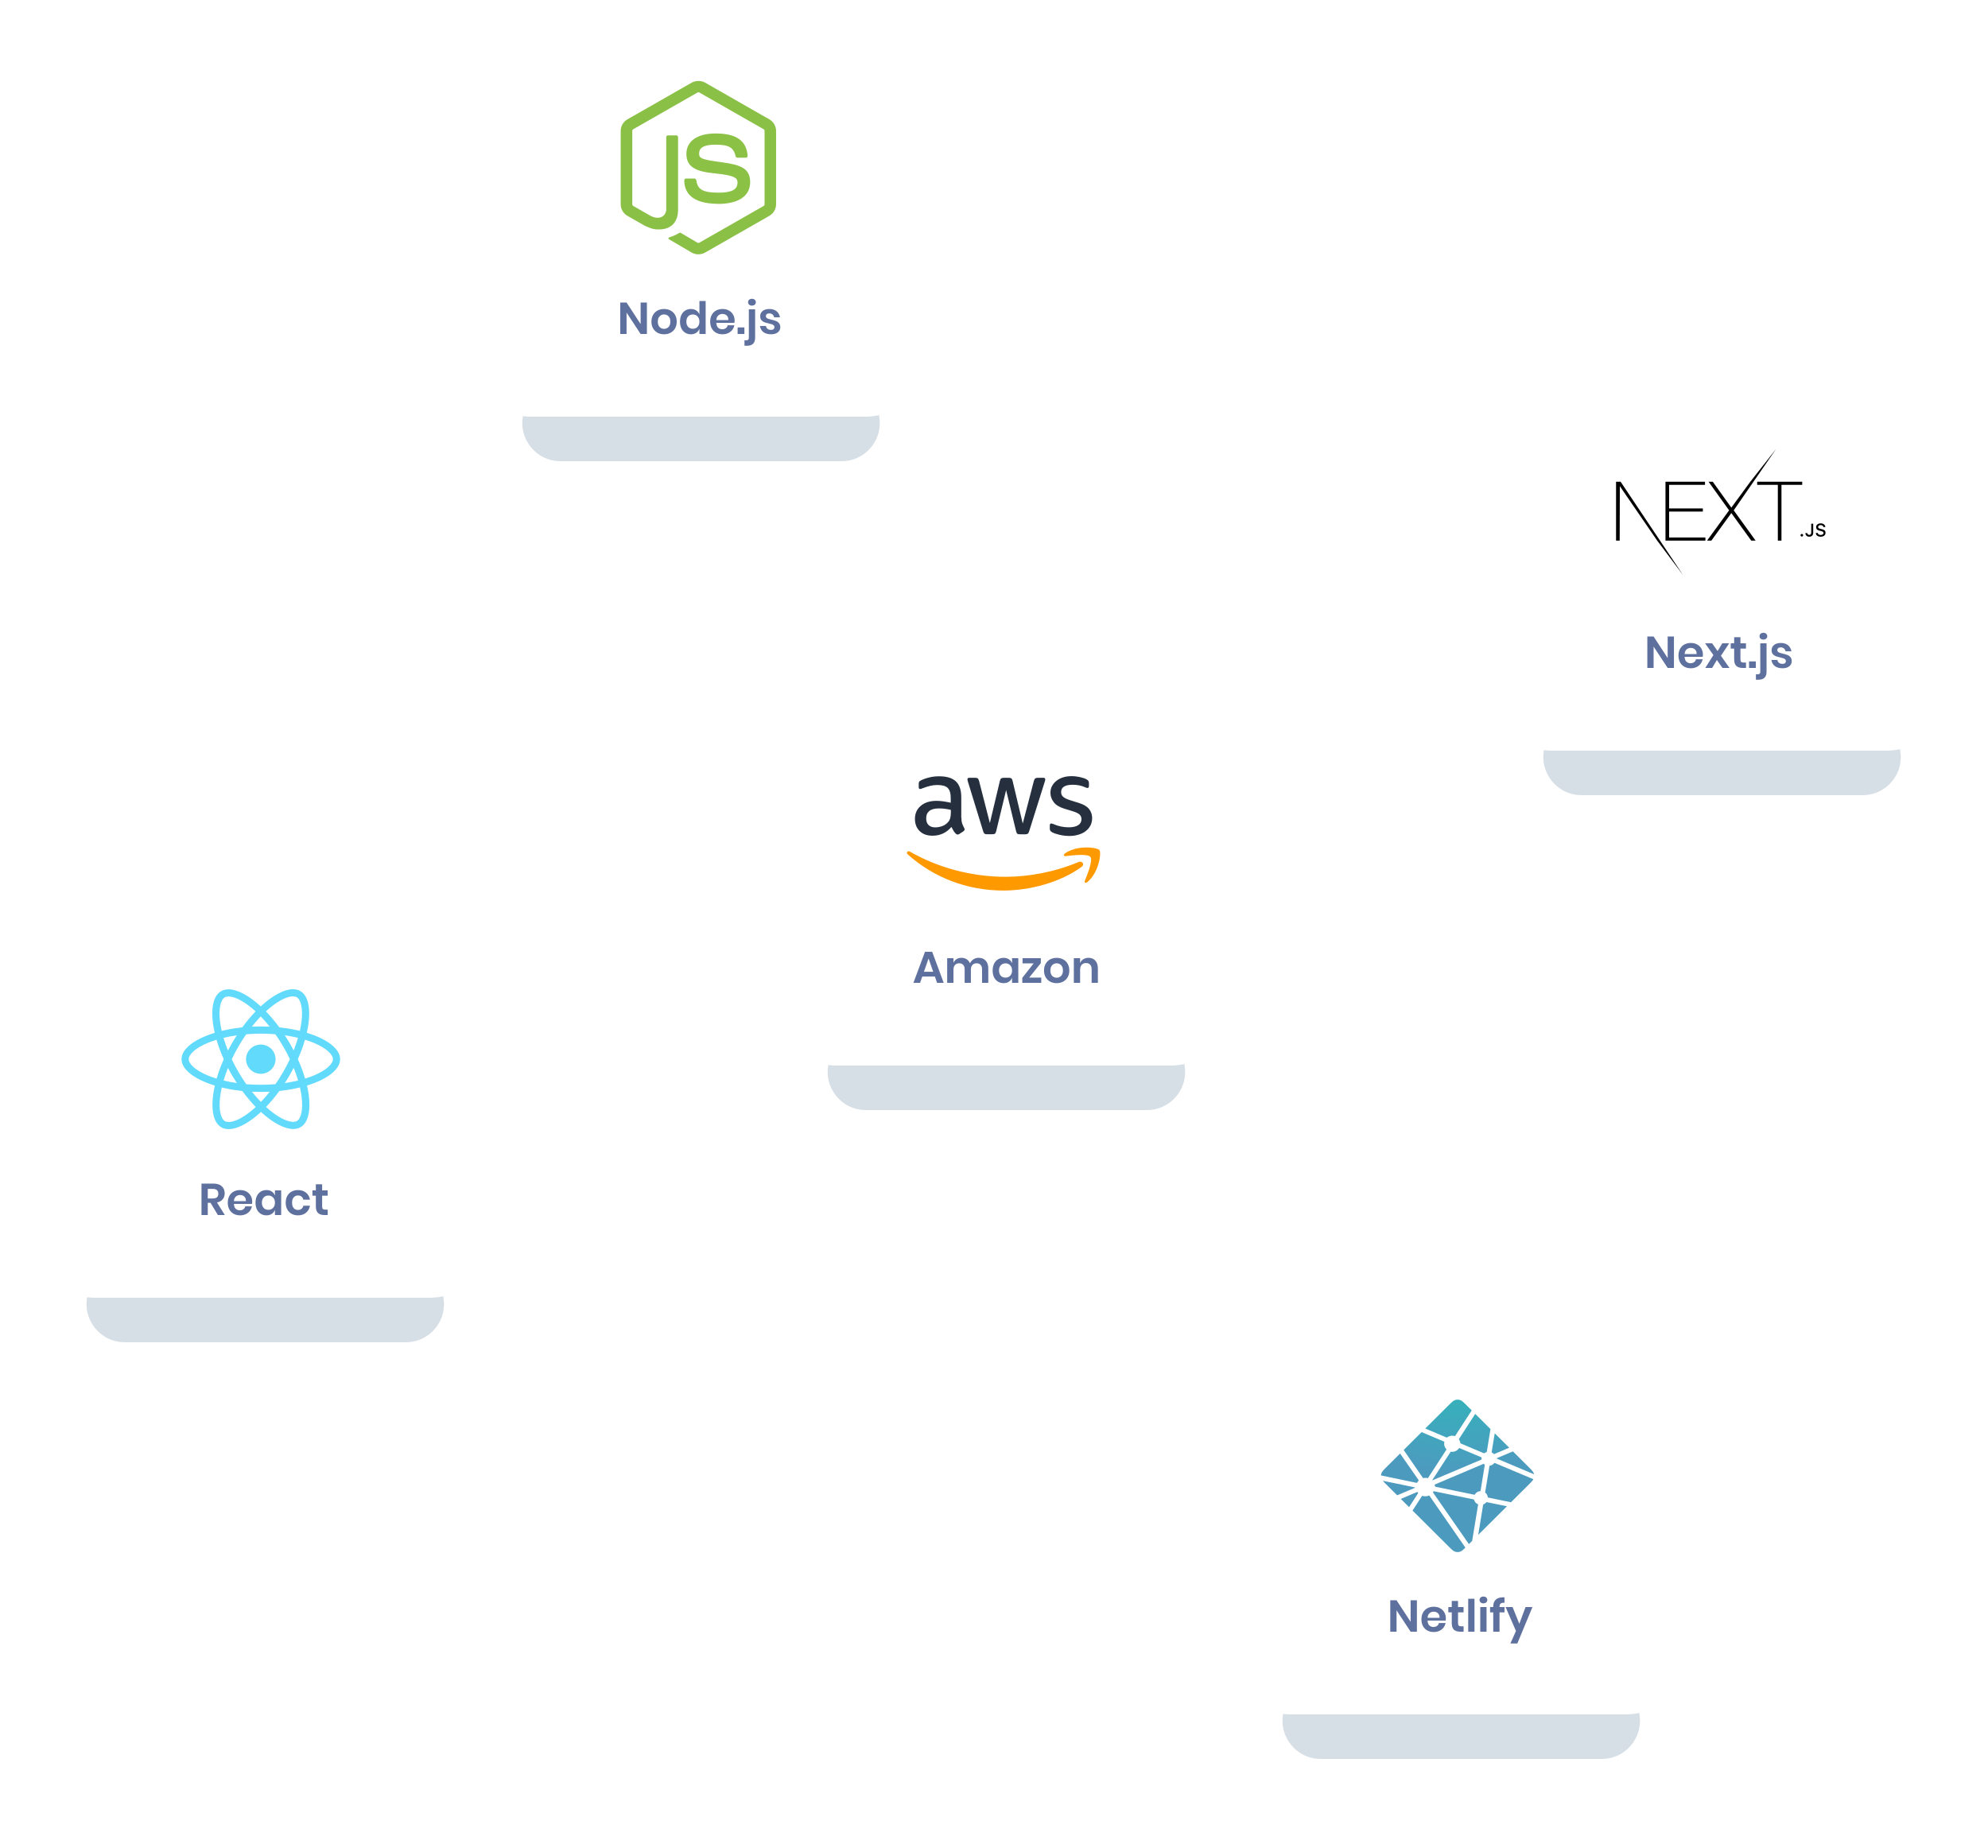 <svg width="625" height="581" viewBox="0 0 625 581" fill="none" xmlns="http://www.w3.org/2000/svg">
<g filter="url(#filter0_f)">
<path d="M174.8 87.213C176.09 81.811 180.918 78 186.471 78H250.894C256.118 78 260.743 81.381 262.328 86.359L276.019 129.359C278.484 137.099 272.708 145 264.585 145H176.203C168.448 145 162.73 137.755 164.531 130.213L174.8 87.213Z" fill="#7893AB" fill-opacity="0.3"/>
</g>
<path d="M147 20C147 8.954 155.954 0 167 0H272C283.046 0 292 8.954 292 20V111C292 122.046 283.046 131 272 131H167C155.954 131 147 122.046 147 111V20Z" fill="white"/>
<path d="M219.574 79.965C218.837 79.965 218.104 79.773 217.457 79.405L210.72 75.457C209.714 74.9 210.205 74.703 210.537 74.589C211.879 74.124 212.151 74.019 213.583 73.214C213.733 73.129 213.93 73.159 214.085 73.249L219.26 76.289C219.447 76.389 219.712 76.389 219.886 76.289L240.067 64.759C240.254 64.654 240.375 64.439 240.375 64.219V41.169C240.375 40.939 240.254 40.734 240.063 40.619L219.89 29.099C219.703 28.989 219.455 28.989 219.268 29.099L199.1 40.619C198.904 40.729 198.78 40.944 198.78 41.164V64.214C198.78 64.434 198.901 64.644 199.093 64.749L204.619 67.909C207.62 69.394 209.454 67.644 209.454 65.884V43.134C209.454 42.809 209.711 42.559 210.04 42.559H212.596C212.914 42.559 213.177 42.809 213.177 43.134V65.894C213.177 69.854 210.995 72.129 207.201 72.129C206.034 72.129 205.115 72.129 202.548 70.879L197.254 67.859C195.946 67.109 195.138 65.709 195.138 64.214V41.164C195.138 39.664 195.946 38.264 197.254 37.524L217.455 25.989C218.733 25.274 220.431 25.274 221.699 25.989L241.875 37.529C243.178 38.274 243.991 39.669 243.991 41.169V64.219C243.991 65.714 243.178 67.109 241.875 67.859L221.699 79.394C221.052 79.764 220.32 79.954 219.572 79.954" fill="#8AC046"/>
<path d="M225.807 64.082C216.977 64.082 215.126 60.07 215.126 56.705C215.126 56.385 215.387 56.13 215.71 56.13H218.317C218.605 56.13 218.847 56.337 218.893 56.619C219.287 59.248 220.459 60.574 225.798 60.574C230.052 60.574 231.86 59.623 231.86 57.39C231.86 56.105 231.345 55.15 224.738 54.51C219.211 53.97 215.796 52.765 215.796 48.39C215.796 44.36 219.231 41.96 224.985 41.96C231.446 41.96 234.649 44.18 235.053 48.95C235.068 49.115 235.007 49.275 234.896 49.395C234.785 49.51 234.628 49.58 234.467 49.58H231.845C231.572 49.58 231.335 49.39 231.279 49.13C230.648 46.365 229.122 45.48 224.975 45.48C220.333 45.48 219.792 47.08 219.792 48.28C219.792 49.735 220.429 50.16 226.693 50.98C232.896 51.795 235.841 52.945 235.841 57.26C235.841 61.61 232.173 64.105 225.778 64.105L225.807 64.082Z" fill="#8BC144"/>
<path d="M203.378 105H201.404L196.98 98.28V105H195.006V95.116H196.98L201.404 101.892V95.116H203.378V105Z" fill="#5E709D"/>
<path d="M208.776 97.146C209.532 97.146 210.209 97.305 210.806 97.622C211.413 97.939 211.889 98.401 212.234 99.008C212.58 99.605 212.752 100.31 212.752 101.122C212.752 101.934 212.58 102.639 212.234 103.236C211.889 103.833 211.413 104.295 210.806 104.622C210.209 104.939 209.532 105.098 208.776 105.098C208.02 105.098 207.339 104.939 206.732 104.622C206.135 104.295 205.664 103.833 205.318 103.236C204.973 102.639 204.8 101.934 204.8 101.122C204.8 100.31 204.973 99.605 205.318 99.008C205.664 98.401 206.135 97.939 206.732 97.622C207.339 97.305 208.02 97.146 208.776 97.146ZM208.776 98.854C208.226 98.854 207.759 99.05 207.376 99.442C206.994 99.825 206.802 100.385 206.802 101.122C206.802 101.859 206.994 102.424 207.376 102.816C207.759 103.199 208.226 103.39 208.776 103.39C209.327 103.39 209.794 103.199 210.176 102.816C210.559 102.424 210.75 101.859 210.75 101.122C210.75 100.385 210.559 99.825 210.176 99.442C209.794 99.05 209.327 98.854 208.776 98.854Z" fill="#5E709D"/>
<path d="M217.214 97.146C217.867 97.146 218.422 97.3 218.88 97.608C219.346 97.916 219.682 98.331 219.888 98.854V94.64H221.848V105H219.888V103.376C219.682 103.899 219.346 104.319 218.88 104.636C218.422 104.944 217.867 105.098 217.214 105.098C216.56 105.098 215.972 104.939 215.45 104.622C214.927 104.305 214.516 103.847 214.218 103.25C213.928 102.643 213.784 101.934 213.784 101.122C213.784 100.31 213.928 99.605 214.218 99.008C214.516 98.401 214.927 97.939 215.45 97.622C215.972 97.305 216.56 97.146 217.214 97.146ZM217.83 98.868C217.214 98.868 216.719 99.069 216.346 99.47C215.972 99.871 215.786 100.422 215.786 101.122C215.786 101.822 215.972 102.373 216.346 102.774C216.719 103.166 217.214 103.362 217.83 103.362C218.427 103.362 218.917 103.161 219.3 102.76C219.692 102.349 219.888 101.803 219.888 101.122C219.888 100.431 219.692 99.885 219.3 99.484C218.917 99.073 218.427 98.868 217.83 98.868Z" fill="#5E709D"/>
<path d="M230.959 100.828C230.959 101.024 230.935 101.248 230.889 101.5H225.205C225.233 102.191 225.419 102.699 225.765 103.026C226.11 103.353 226.539 103.516 227.053 103.516C227.51 103.516 227.888 103.404 228.187 103.18C228.495 102.956 228.691 102.653 228.775 102.27H230.861C230.758 102.811 230.539 103.297 230.203 103.726C229.867 104.155 229.433 104.491 228.901 104.734C228.378 104.977 227.795 105.098 227.151 105.098C226.395 105.098 225.723 104.939 225.135 104.622C224.547 104.295 224.089 103.833 223.763 103.236C223.436 102.639 223.273 101.934 223.273 101.122C223.273 100.31 223.436 99.605 223.763 99.008C224.089 98.401 224.547 97.939 225.135 97.622C225.723 97.305 226.395 97.146 227.151 97.146C227.916 97.146 228.583 97.305 229.153 97.622C229.731 97.939 230.175 98.378 230.483 98.938C230.8 99.489 230.959 100.119 230.959 100.828ZM228.971 100.632C228.999 99.997 228.831 99.517 228.467 99.19C228.112 98.863 227.673 98.7 227.151 98.7C226.619 98.7 226.171 98.863 225.807 99.19C225.443 99.517 225.242 99.997 225.205 100.632H228.971Z" fill="#5E709D"/>
<path d="M234.026 102.942V105H231.898V102.942H234.026Z" fill="#5E709D"/>
<path d="M236.405 96.082C236.041 96.082 235.747 95.984 235.523 95.788C235.299 95.583 235.187 95.326 235.187 95.018C235.187 94.701 235.299 94.444 235.523 94.248C235.747 94.043 236.041 93.94 236.405 93.94C236.769 93.94 237.063 94.043 237.287 94.248C237.511 94.453 237.623 94.71 237.623 95.018C237.623 95.326 237.511 95.583 237.287 95.788C237.063 95.984 236.769 96.082 236.405 96.082ZM234.053 106.988H234.613C234.903 106.988 235.108 106.927 235.229 106.806C235.36 106.685 235.425 106.475 235.425 106.176V97.244H237.399V106.176C237.399 107.856 236.555 108.696 234.865 108.696H234.053V106.988Z" fill="#5E709D"/>
<path d="M241.886 97.146C242.829 97.146 243.585 97.384 244.154 97.86C244.723 98.336 245.078 98.971 245.218 99.764H243.37C243.295 99.391 243.127 99.092 242.866 98.868C242.605 98.644 242.264 98.532 241.844 98.532C241.508 98.532 241.247 98.611 241.06 98.77C240.873 98.929 240.78 99.143 240.78 99.414C240.78 99.629 240.855 99.801 241.004 99.932C241.153 100.063 241.34 100.165 241.564 100.24C241.788 100.315 242.11 100.403 242.53 100.506C243.118 100.637 243.594 100.777 243.958 100.926C244.331 101.066 244.649 101.295 244.91 101.612C245.181 101.92 245.316 102.34 245.316 102.872C245.316 103.535 245.055 104.071 244.532 104.482C244.019 104.893 243.323 105.098 242.446 105.098C241.438 105.098 240.631 104.874 240.024 104.426C239.417 103.969 239.049 103.32 238.918 102.48H240.808C240.855 102.863 241.023 103.166 241.312 103.39C241.601 103.605 241.979 103.712 242.446 103.712C242.782 103.712 243.039 103.633 243.216 103.474C243.393 103.306 243.482 103.091 243.482 102.83C243.482 102.606 243.403 102.424 243.244 102.284C243.095 102.144 242.903 102.037 242.67 101.962C242.446 101.887 242.124 101.799 241.704 101.696C241.125 101.565 240.654 101.435 240.29 101.304C239.935 101.164 239.627 100.945 239.366 100.646C239.114 100.347 238.988 99.937 238.988 99.414C238.988 98.742 239.245 98.196 239.758 97.776C240.271 97.356 240.981 97.146 241.886 97.146Z" fill="#5E709D"/>
<g filter="url(#filter1_f)">
<path d="M413.8 495.213C415.09 489.811 419.918 486 425.471 486H489.894C495.118 486 499.743 489.381 501.328 494.359L515.019 537.359C517.484 545.099 511.708 553 503.585 553H415.203C407.448 553 401.73 545.755 403.531 538.213L413.8 495.213Z" fill="#7893AB" fill-opacity="0.3"/>
</g>
<path d="M386 428C386 416.954 394.954 408 406 408H511C522.046 408 531 416.954 531 428V519C531 530.046 522.046 539 511 539H406C394.954 539 386 530.046 386 519V428Z" fill="white"/>
<path fill-rule="evenodd" clip-rule="evenodd" d="M448.081 449.114L455.385 441.846C456.397 440.84 456.903 440.336 457.489 440.152C457.982 439.997 458.511 439.997 459.004 440.152C459.589 440.336 460.096 440.84 461.107 441.846L462.69 443.421L457.495 451.426C457.482 451.45 457.465 451.47 457.443 451.486C457.412 451.507 457.368 451.499 457.33 451.486C456.499 451.235 455.596 451.408 454.918 451.949C454.884 451.984 454.834 451.964 454.791 451.945C454.28 451.724 451.162 450.411 449.331 449.64L449.33 449.64C448.729 449.387 448.267 449.192 448.081 449.114ZM446.939 450.247L441.299 455.861H441.297L447.338 464.627C447.353 464.652 447.372 464.673 447.395 464.691C447.413 464.705 447.434 464.702 447.457 464.698L447.462 464.697H447.464C447.69 464.656 447.914 464.619 448.12 464.619C448.35 464.622 448.579 464.653 448.802 464.711C448.837 464.72 448.88 464.729 448.91 464.71C448.935 464.694 448.949 464.672 448.964 464.647L454.693 455.819L454.711 455.792C454.743 455.746 454.781 455.692 454.743 455.655C454.152 455.052 453.905 454.193 454.086 453.37C454.091 453.346 454.096 453.317 454.086 453.295C454.07 453.257 454.036 453.242 453.998 453.227C453.693 453.095 452.842 452.737 451.829 452.311L451.829 452.311L451.126 452.015L450.915 451.926C449.247 451.225 447.448 450.469 446.939 450.247ZM469.02 456.661L469.038 456.669C469.272 456.788 469.483 456.95 469.659 457.145C469.672 457.157 469.678 457.162 469.685 457.166H469.703C469.718 457.167 469.732 457.164 469.745 457.159L474.482 455.154L469.927 450.621L468.956 456.529C468.949 456.571 468.962 456.614 468.991 456.645C469 456.654 469.01 456.657 469.02 456.661ZM480.514 461.154L475.644 456.309L470.643 458.414L470.628 458.42C470.582 458.439 470.526 458.461 470.526 458.509C470.526 458.556 470.579 458.577 470.625 458.596L470.627 458.596L470.646 458.604L482.284 463.507C482.266 463.419 482.244 463.332 482.216 463.246C482.032 462.666 481.53 462.166 480.528 461.168L480.514 461.154ZM482.085 465.062C481.835 465.531 481.347 466.017 480.523 466.838L480.515 466.846L475.024 472.307L467.923 470.836L467.885 470.829C467.823 470.819 467.756 470.807 467.756 470.751C467.701 470.162 467.403 469.622 466.933 469.26C466.904 469.231 466.912 469.186 466.92 469.145C466.92 469.139 466.92 469.132 466.923 469.127L468.259 460.97L468.264 460.942C468.271 460.88 468.282 460.807 468.339 460.807C468.917 460.736 469.442 460.436 469.796 459.976C469.8 459.973 469.802 459.969 469.805 459.966C469.812 459.957 469.819 459.948 469.83 459.942C469.871 459.924 469.918 459.942 469.96 459.96L482.084 465.062H482.085ZM464.733 482.546L473.76 473.565L467.403 472.265C467.391 472.263 467.379 472.263 467.367 472.265C467.32 472.271 467.284 472.305 467.253 472.34C467.018 472.621 466.719 472.843 466.38 472.986L466.365 472.992L466.363 472.993C466.333 473.005 466.301 473.018 466.289 473.047C466.285 473.059 466.282 473.071 466.281 473.084L466.278 473.096L464.733 482.546ZM462.822 484.447L461.804 485.46L450.553 469.282C450.549 469.277 450.545 469.271 450.541 469.265L450.538 469.262C450.521 469.239 450.504 469.216 450.508 469.19C450.508 469.17 450.522 469.152 450.536 469.137L450.548 469.121C450.58 469.074 450.608 469.027 450.637 468.977L450.642 468.967L450.668 468.924L450.671 468.92L450.673 468.918C450.69 468.889 450.706 468.861 450.735 468.845C450.762 468.832 450.798 468.837 450.827 468.844L463.292 471.401C463.327 471.407 463.36 471.421 463.387 471.442C463.404 471.459 463.408 471.476 463.411 471.496C463.588 472.16 464.065 472.703 464.703 472.965C464.738 472.982 464.723 473.021 464.707 473.062C464.699 473.081 464.692 473.099 464.688 473.119C464.531 474.069 463.184 482.241 462.822 484.447ZM460.696 486.562L460.696 486.561V486.562L460.696 486.562ZM460.696 486.562C459.946 487.3 459.504 487.691 459.004 487.849C458.511 488.004 457.982 488.004 457.489 487.849C456.903 487.664 456.397 487.161 455.385 486.154L444.086 474.912L447.038 470.359C447.052 470.336 447.065 470.316 447.088 470.3C447.119 470.277 447.165 470.287 447.202 470.3C447.88 470.503 448.607 470.467 449.26 470.196C449.294 470.184 449.328 470.175 449.355 470.199C449.368 470.211 449.38 470.224 449.39 470.239L460.696 486.562ZM442.997 473.829L440.405 471.25L445.524 469.077C445.537 469.072 445.551 469.069 445.565 469.069C445.608 469.069 445.633 469.111 445.656 469.15C445.707 469.229 445.762 469.305 445.819 469.38L445.835 469.4C445.85 469.421 445.84 469.442 445.825 469.462L442.998 473.829H442.997ZM435.979 466.846L439.258 470.109L444.707 467.812L444.736 467.8C444.799 467.776 444.873 467.747 444.873 467.685C444.873 467.627 444.805 467.616 444.744 467.606C444.731 467.604 444.718 467.602 444.706 467.6L434.735 465.542C435.016 465.889 435.421 466.291 435.979 466.846ZM434.162 463.865L434.162 463.864L445.406 466.21H445.408L445.409 466.21C445.428 466.214 445.445 466.217 445.461 466.207C445.488 466.187 445.51 466.161 445.524 466.13C445.653 465.891 445.837 465.671 446.02 465.47C446.059 465.432 446.021 465.382 445.987 465.337C444.045 462.555 442.107 459.769 440.175 456.979L435.979 461.154L435.979 461.154C434.966 462.161 434.461 462.664 434.275 463.246C434.212 463.447 434.174 463.654 434.162 463.864L434.162 463.864V463.865ZM468.59 449.291L463.793 444.519L458.685 452.397C458.656 452.454 458.691 452.512 458.725 452.568L458.729 452.574C458.942 452.922 459.075 453.312 459.118 453.717C459.118 453.765 459.173 453.787 459.22 453.806L459.234 453.812L466.544 456.902C466.561 456.909 466.579 456.912 466.598 456.911C466.62 456.909 466.634 456.895 466.648 456.88C466.656 456.872 466.664 456.865 466.673 456.859C466.882 456.707 467.114 456.592 467.361 456.517L467.369 456.515C467.391 456.509 467.413 456.503 467.424 456.48C467.43 456.465 467.433 456.449 467.434 456.432V456.414L468.59 449.291ZM458.853 455.276L465.706 458.164L465.715 458.168C465.75 458.184 465.786 458.201 465.801 458.236C465.808 458.26 465.808 458.284 465.801 458.307C465.781 458.407 465.763 458.521 465.763 458.636V458.827C465.763 458.875 465.715 458.895 465.67 458.913L465.669 458.914L465.655 458.919C464.57 459.38 450.415 465.385 450.394 465.385C450.372 465.385 450.35 465.385 450.328 465.364C450.291 465.326 450.328 465.274 450.362 465.227L450.362 465.226C450.368 465.218 450.374 465.21 450.38 465.201L456.011 456.526L456.021 456.511C456.054 456.459 456.091 456.4 456.152 456.4L456.208 456.409L456.226 456.411C456.347 456.428 456.455 456.442 456.564 456.442C457.418 456.442 458.21 456.029 458.687 455.321C458.699 455.302 458.713 455.285 458.73 455.271C458.764 455.246 458.814 455.259 458.853 455.276ZM466.434 460.211L451.006 466.757C451.013 466.758 451.064 466.931 451.113 467.098C451.159 467.254 451.204 467.406 451.21 467.407L463.514 469.932C463.542 469.939 463.576 469.944 463.602 469.931C463.631 469.917 463.647 469.89 463.664 469.862L463.665 469.86L463.671 469.85C464.036 469.235 464.681 468.839 465.396 468.791C465.454 468.791 465.464 468.723 465.473 468.661L465.473 468.657L465.478 468.625L466.8 460.547C466.802 460.536 466.802 460.529 466.802 460.516C466.8 460.484 466.768 460.464 466.737 460.446L466.703 460.425C466.634 460.372 466.562 460.316 466.478 460.232C466.457 460.211 466.434 460.211 466.434 460.211Z" fill="url(#paint0_radial)"/>
<path d="M445.454 513H443.48L439.056 506.28V513H437.082V503.116H439.056L443.48 509.892V503.116H445.454V513Z" fill="#5E709D"/>
<path d="M454.562 508.828C454.562 509.024 454.539 509.248 454.492 509.5H448.808C448.836 510.191 449.023 510.699 449.368 511.026C449.714 511.353 450.143 511.516 450.656 511.516C451.114 511.516 451.492 511.404 451.79 511.18C452.098 510.956 452.294 510.653 452.378 510.27H454.464C454.362 510.811 454.142 511.297 453.806 511.726C453.47 512.155 453.036 512.491 452.504 512.734C451.982 512.977 451.398 513.098 450.754 513.098C449.998 513.098 449.326 512.939 448.738 512.622C448.15 512.295 447.693 511.833 447.366 511.236C447.04 510.639 446.876 509.934 446.876 509.122C446.876 508.31 447.04 507.605 447.366 507.008C447.693 506.401 448.15 505.939 448.738 505.622C449.326 505.305 449.998 505.146 450.754 505.146C451.52 505.146 452.187 505.305 452.756 505.622C453.335 505.939 453.778 506.378 454.086 506.938C454.404 507.489 454.562 508.119 454.562 508.828ZM452.574 508.632C452.602 507.997 452.434 507.517 452.07 507.19C451.716 506.863 451.277 506.7 450.754 506.7C450.222 506.7 449.774 506.863 449.41 507.19C449.046 507.517 448.846 507.997 448.808 508.632H452.574Z" fill="#5E709D"/>
<path d="M460.136 511.306V513H459.1C458.232 513 457.565 512.79 457.098 512.37C456.641 511.95 456.412 511.25 456.412 510.27V506.91H455.334V505.244H456.412V503.326H458.386V505.244H460.122V506.91H458.386V510.298C458.386 510.671 458.461 510.933 458.61 511.082C458.759 511.231 459.011 511.306 459.366 511.306H460.136Z" fill="#5E709D"/>
<path d="M463.559 502.64V513H461.585V502.64H463.559Z" fill="#5E709D"/>
<path d="M465.149 503.018C465.149 502.701 465.261 502.444 465.485 502.248C465.709 502.043 466.003 501.94 466.367 501.94C466.731 501.94 467.025 502.043 467.249 502.248C467.473 502.444 467.585 502.701 467.585 503.018C467.585 503.326 467.473 503.583 467.249 503.788C467.025 503.984 466.731 504.082 466.367 504.082C466.003 504.082 465.709 503.984 465.485 503.788C465.261 503.583 465.149 503.326 465.149 503.018ZM467.347 505.244V513H465.373V505.244H467.347Z" fill="#5E709D"/>
<path d="M472.996 503.9C472.418 503.863 472.012 503.947 471.778 504.152C471.545 504.357 471.428 504.717 471.428 505.23V505.244H472.996V506.91H471.428V513H469.454V506.91H468.46V505.244H469.454V505.062C469.454 504.138 469.716 503.429 470.238 502.934C470.77 502.43 471.554 502.178 472.59 502.178C472.768 502.178 472.903 502.183 472.996 502.192V503.9Z" fill="#5E709D"/>
<path d="M475.536 505.244L477.65 510.508L479.61 505.244H481.78L477.034 516.696H474.85L476.6 512.776L473.338 505.244H475.536Z" fill="#5E709D"/>
<g filter="url(#filter2_f)">
<path d="M495.8 192.213C497.09 186.811 501.918 183 507.471 183H571.894C577.118 183 581.743 186.381 583.328 191.359L597.019 234.359C599.484 242.099 593.708 250 585.585 250H497.203C489.448 250 483.73 242.755 485.531 235.213L495.8 192.213Z" fill="#7893AB" fill-opacity="0.3"/>
</g>
<path d="M468 125C468 113.954 476.954 105 488 105H593C604.046 105 613 113.954 613 125V216C613 227.046 604.046 236 593 236H488C476.954 236 468 227.046 468 216V125Z" fill="white"/>
<path fill-rule="evenodd" clip-rule="evenodd" d="M537.139 151.442H538.459L544.307 159.591L550.285 151.442L558.416 141.092L545.058 160.447L551.941 169.971H550.57L544.307 161.303L538.019 169.971H536.673L543.609 160.447L537.139 151.442ZM523.604 151.442H536.026V152.428H524.743V159.85H535.353V160.836H524.743V168.985H536.156V169.971H523.604V151.442ZM552.433 151.442V152.428L558.929 152.428V169.971H560.067V152.428H566.589V151.442H552.433Z" fill="black"/>
<path d="M508.064 151.442H509.488L529.115 180.777L521.004 169.971L509.255 152.844L509.203 169.971H508.064V151.442Z" fill="black"/>
<path fill-rule="evenodd" clip-rule="evenodd" d="M572.384 168.737C571.498 168.737 570.902 168.28 570.858 167.565H571.473C571.526 167.945 571.897 168.186 572.431 168.186C572.93 168.186 573.295 167.928 573.295 167.574C573.295 167.269 573.063 167.086 572.534 166.962L572.018 166.837C571.296 166.668 570.966 166.319 570.966 165.732C570.966 165.02 571.548 164.546 572.42 164.546C573.232 164.546 573.824 165.02 573.86 165.693H573.256C573.198 165.325 572.877 165.095 572.412 165.095C571.922 165.095 571.595 165.33 571.595 165.69C571.595 165.976 571.805 166.139 572.326 166.261L572.766 166.369C573.586 166.56 573.924 166.892 573.924 167.493C573.924 168.258 573.331 168.737 572.384 168.737ZM567.593 167.601C567.593 168.288 568.089 168.737 568.811 168.737C569.581 168.737 570.047 168.275 570.047 167.471V164.643H569.426V167.469C569.426 167.914 569.202 168.153 568.806 168.153C568.451 168.153 568.21 167.931 568.202 167.601H567.593ZM566.474 168.687C566.709 168.687 566.881 168.507 566.881 168.275C566.881 168.042 566.709 167.862 566.474 167.862C566.241 167.862 566.067 168.042 566.067 168.275C566.067 168.507 566.241 168.687 566.474 168.687Z" fill="black"/>
<path d="M526.268 210H524.294L519.87 203.28V210H517.896V200.116H519.87L524.294 206.892V200.116H526.268V210Z" fill="#5E709D"/>
<path d="M535.376 205.828C535.376 206.024 535.353 206.248 535.306 206.5H529.622C529.65 207.191 529.837 207.699 530.182 208.026C530.528 208.353 530.957 208.516 531.47 208.516C531.928 208.516 532.306 208.404 532.604 208.18C532.912 207.956 533.108 207.653 533.192 207.27H535.278C535.176 207.811 534.956 208.297 534.62 208.726C534.284 209.155 533.85 209.491 533.318 209.734C532.796 209.977 532.212 210.098 531.568 210.098C530.812 210.098 530.14 209.939 529.552 209.622C528.964 209.295 528.507 208.833 528.18 208.236C527.854 207.639 527.69 206.934 527.69 206.122C527.69 205.31 527.854 204.605 528.18 204.008C528.507 203.401 528.964 202.939 529.552 202.622C530.14 202.305 530.812 202.146 531.568 202.146C532.334 202.146 533.001 202.305 533.57 202.622C534.149 202.939 534.592 203.378 534.9 203.938C535.218 204.489 535.376 205.119 535.376 205.828ZM533.388 205.632C533.416 204.997 533.248 204.517 532.884 204.19C532.53 203.863 532.091 203.7 531.568 203.7C531.036 203.7 530.588 203.863 530.224 204.19C529.86 204.517 529.66 204.997 529.622 205.632H533.388Z" fill="#5E709D"/>
<path d="M541.524 210L539.76 207.508L538.276 210H536.106L538.668 205.954L536.05 202.244H538.262L539.984 204.694L541.468 202.244H543.638L541.034 206.178L543.736 210H541.524Z" fill="#5E709D"/>
<path d="M548.921 208.306V210H547.885C547.017 210 546.35 209.79 545.883 209.37C545.426 208.95 545.197 208.25 545.197 207.27V203.91H544.119V202.244H545.197V200.326H547.171V202.244H548.907V203.91H547.171V207.298C547.171 207.671 547.246 207.933 547.395 208.082C547.545 208.231 547.797 208.306 548.151 208.306H548.921Z" fill="#5E709D"/>
<path d="M552.008 207.942V210H549.88V207.942H552.008Z" fill="#5E709D"/>
<path d="M554.387 201.082C554.023 201.082 553.729 200.984 553.505 200.788C553.281 200.583 553.169 200.326 553.169 200.018C553.169 199.701 553.281 199.444 553.505 199.248C553.729 199.043 554.023 198.94 554.387 198.94C554.751 198.94 555.045 199.043 555.269 199.248C555.493 199.453 555.605 199.71 555.605 200.018C555.605 200.326 555.493 200.583 555.269 200.788C555.045 200.984 554.751 201.082 554.387 201.082ZM552.035 211.988H552.595C552.885 211.988 553.09 211.927 553.211 211.806C553.342 211.685 553.407 211.475 553.407 211.176V202.244H555.381V211.176C555.381 212.856 554.537 213.696 552.847 213.696H552.035V211.988Z" fill="#5E709D"/>
<path d="M559.868 202.146C560.811 202.146 561.567 202.384 562.136 202.86C562.705 203.336 563.06 203.971 563.2 204.764H561.352C561.277 204.391 561.109 204.092 560.848 203.868C560.587 203.644 560.246 203.532 559.826 203.532C559.49 203.532 559.229 203.611 559.042 203.77C558.855 203.929 558.762 204.143 558.762 204.414C558.762 204.629 558.837 204.801 558.986 204.932C559.135 205.063 559.322 205.165 559.546 205.24C559.77 205.315 560.092 205.403 560.512 205.506C561.1 205.637 561.576 205.777 561.94 205.926C562.313 206.066 562.631 206.295 562.892 206.612C563.163 206.92 563.298 207.34 563.298 207.872C563.298 208.535 563.037 209.071 562.514 209.482C562.001 209.893 561.305 210.098 560.428 210.098C559.42 210.098 558.613 209.874 558.006 209.426C557.399 208.969 557.031 208.32 556.9 207.48H558.79C558.837 207.863 559.005 208.166 559.294 208.39C559.583 208.605 559.961 208.712 560.428 208.712C560.764 208.712 561.021 208.633 561.198 208.474C561.375 208.306 561.464 208.091 561.464 207.83C561.464 207.606 561.385 207.424 561.226 207.284C561.077 207.144 560.885 207.037 560.652 206.962C560.428 206.887 560.106 206.799 559.686 206.696C559.107 206.565 558.636 206.435 558.272 206.304C557.917 206.164 557.609 205.945 557.348 205.646C557.096 205.347 556.97 204.937 556.97 204.414C556.97 203.742 557.227 203.196 557.74 202.776C558.253 202.356 558.963 202.146 559.868 202.146Z" fill="#5E709D"/>
<g filter="url(#filter3_f)">
<path d="M270.8 291.213C272.09 285.811 276.918 282 282.471 282H346.894C352.118 282 356.743 285.381 358.328 290.359L372.019 333.359C374.484 341.099 368.708 349 360.585 349H272.203C264.448 349 258.73 341.755 260.531 334.213L270.8 291.213Z" fill="#7893AB" fill-opacity="0.3"/>
</g>
<path d="M243 224C243 212.954 251.954 204 263 204H368C379.046 204 388 212.954 388 224V315C388 326.046 379.046 335 368 335H263C251.954 335 243 326.046 243 315V224Z" fill="white"/>
<path fill-rule="evenodd" clip-rule="evenodd" d="M333.113 262.46C334.123 262.7 335.173 262.82 336.224 262.82C337.254 262.82 338.203 262.68 339.112 262.4C339.981 262.14 340.728 261.78 341.354 261.28C341.98 260.8 342.465 260.2 342.829 259.52C343.172 258.84 343.354 258.06 343.354 257.2C343.354 256.16 343.051 255.22 342.425 254.4C341.799 253.58 340.748 252.94 339.294 252.48L336.426 251.58C335.355 251.24 334.608 250.86 334.204 250.48C333.8 250.1 333.598 249.62 333.598 249.06C333.598 248.24 333.921 247.66 334.547 247.28C335.173 246.9 336.082 246.72 337.234 246.72C338.668 246.72 339.961 246.98 341.112 247.5C341.455 247.66 341.718 247.74 341.879 247.74C342.182 247.74 342.344 247.52 342.344 247.1V246.16C342.344 245.88 342.283 245.66 342.162 245.5C342.041 245.32 341.839 245.16 341.556 245C341.354 244.88 341.071 244.76 340.708 244.64C340.344 244.52 339.961 244.42 339.557 244.32C339.132 244.24 338.708 244.16 338.244 244.1C337.799 244.04 337.335 244.02 336.89 244.02C336.002 244.02 335.153 244.12 334.345 244.36C333.537 244.6 332.851 244.94 332.245 245.4C331.639 245.84 331.154 246.4 330.79 247.04C330.427 247.68 330.245 248.42 330.245 249.26C330.245 250.3 330.588 251.28 331.255 252.16C331.921 253.06 333.012 253.74 334.487 254.2L337.416 255.1C338.405 255.42 339.092 255.76 339.456 256.14C339.819 256.52 340.001 256.98 340.001 257.54C340.001 258.36 339.637 259 338.951 259.44C338.264 259.88 337.274 260.1 336.002 260.1C335.194 260.1 334.406 260.02 333.598 259.86C332.81 259.7 332.063 259.46 331.376 259.16C331.305 259.132 331.236 259.103 331.171 259.077C331.053 259.028 330.949 258.986 330.871 258.96C330.75 258.92 330.629 258.9 330.508 258.9C330.205 258.9 330.043 259.1 330.043 259.52V260.54C330.043 260.72 330.083 260.92 330.164 261.1C330.245 261.28 330.467 261.48 330.79 261.66C331.316 261.96 332.103 262.22 333.113 262.46ZM302.472 258.86C302.33 258.42 302.25 257.82 302.25 257.08H302.209V250.6C302.209 248.4 301.644 246.76 300.533 245.68C299.402 244.6 297.644 244.06 295.241 244.06C294.13 244.06 293.079 244.18 292.09 244.44C291.1 244.68 290.252 244.98 289.545 245.34C289.262 245.48 289.08 245.62 288.979 245.76C288.878 245.9 288.838 246.14 288.838 246.46V247.44C288.838 247.86 288.979 248.06 289.262 248.06C289.343 248.06 289.444 248.04 289.585 248C289.726 247.96 289.969 247.88 290.292 247.74C290.999 247.46 291.726 247.24 292.473 247.06C293.221 246.88 293.948 246.8 294.655 246.8C296.21 246.8 297.301 247.1 297.947 247.72C298.573 248.34 298.897 249.4 298.897 250.92V252.38C298.089 252.2 297.321 252.04 296.574 251.94C295.826 251.84 295.12 251.78 294.433 251.78C292.352 251.78 290.716 252.3 289.484 253.34C288.252 254.38 287.646 255.76 287.646 257.46C287.646 259.06 288.151 260.34 289.141 261.3C290.13 262.26 291.484 262.74 293.18 262.74C295.564 262.74 297.543 261.82 299.119 259.98C299.341 260.44 299.543 260.82 299.745 261.16C299.947 261.48 300.189 261.8 300.472 262.1C300.674 262.28 300.876 262.38 301.078 262.38C301.24 262.38 301.421 262.32 301.603 262.2L302.876 261.36C303.138 261.16 303.26 260.96 303.26 260.76C303.26 260.62 303.219 260.46 303.118 260.3C302.835 259.78 302.633 259.3 302.472 258.86ZM296.129 259.76C295.402 260 294.716 260.12 294.049 260.12C293.12 260.12 292.413 259.88 291.928 259.38C291.423 258.9 291.181 258.2 291.181 257.26C291.181 256.26 291.504 255.5 292.17 254.96C292.837 254.42 293.827 254.16 295.18 254.16C295.806 254.16 296.432 254.2 297.079 254.28C297.725 254.36 298.351 254.48 298.937 254.62V255.46C298.937 256.14 298.856 256.72 298.735 257.2C298.614 257.68 298.371 258.1 298.048 258.48C297.503 259.08 296.857 259.52 296.129 259.76ZM310.269 262.28C309.905 262.28 309.663 262.22 309.501 262.08C309.339 261.96 309.198 261.68 309.077 261.3L304.33 245.84C304.209 245.44 304.148 245.18 304.148 245.04C304.148 244.72 304.31 244.54 304.633 244.54H306.613C306.996 244.54 307.259 244.6 307.4 244.74C307.562 244.86 307.683 245.14 307.804 245.52L311.198 258.76L314.349 245.52C314.45 245.12 314.571 244.86 314.732 244.74C314.894 244.62 315.177 244.54 315.54 244.54H317.156C317.54 244.54 317.803 244.6 317.964 244.74C318.126 244.86 318.267 245.14 318.348 245.52L321.539 258.92L325.034 245.52C325.155 245.12 325.296 244.86 325.438 244.74C325.599 244.62 325.862 244.54 326.225 244.54H328.104C328.427 244.54 328.609 244.7 328.609 245.04C328.609 245.125 328.594 245.211 328.577 245.309L328.569 245.36C328.548 245.48 328.508 245.64 328.427 245.86L323.559 261.32C323.438 261.72 323.297 261.98 323.135 262.1C322.973 262.22 322.711 262.3 322.368 262.3H320.63C320.247 262.3 319.984 262.24 319.822 262.1C319.661 261.96 319.52 261.7 319.439 261.3L316.308 248.4L313.197 261.28C313.096 261.68 312.975 261.94 312.814 262.08C312.652 262.22 312.369 262.28 312.006 262.28H310.269Z" fill="#252F3E"/>
<path fill-rule="evenodd" clip-rule="evenodd" d="M340.041 272.54C333.396 277.4 323.741 279.98 315.439 279.98C303.805 279.98 293.322 275.72 285.404 268.64C284.778 268.08 285.343 267.32 286.091 267.76C294.655 272.68 305.219 275.66 316.146 275.66C323.519 275.66 331.618 274.14 339.072 271.02C340.183 270.52 341.132 271.74 340.041 272.54Z" fill="#FF9900"/>
<path fill-rule="evenodd" clip-rule="evenodd" d="M342.808 269.42C341.96 268.34 337.193 268.9 335.032 269.16C334.386 269.24 334.285 268.68 334.87 268.26C338.668 265.62 344.909 266.38 345.636 267.26C346.363 268.16 345.434 274.34 341.879 277.3C341.334 277.76 340.809 277.52 341.051 276.92C341.859 274.94 343.657 270.48 342.808 269.42Z" fill="#FF9900"/>
<path d="M293.917 307.012H289.955L289.255 309H287.169L290.809 299.228H293.063L296.689 309H294.603L293.917 307.012ZM293.385 305.514L291.929 301.342L290.473 305.514H293.385Z" fill="#5E709D"/>
<path d="M307.653 301.132C308.595 301.132 309.337 301.426 309.879 302.014C310.429 302.593 310.705 303.419 310.705 304.492V309H308.745V304.716C308.745 304.119 308.591 303.661 308.283 303.344C307.984 303.017 307.569 302.854 307.037 302.854C306.486 302.854 306.047 303.027 305.721 303.372C305.394 303.717 305.231 304.221 305.231 304.884V309H303.271V304.716C303.271 304.119 303.117 303.661 302.809 303.344C302.51 303.017 302.095 302.854 301.563 302.854C301.012 302.854 300.573 303.027 300.247 303.372C299.92 303.717 299.757 304.221 299.757 304.884V309H297.783V301.244H299.757V302.714C299.962 302.21 300.284 301.823 300.723 301.552C301.171 301.272 301.689 301.132 302.277 301.132C302.902 301.132 303.443 301.281 303.901 301.58C304.367 301.879 304.717 302.308 304.951 302.868C305.193 302.336 305.553 301.916 306.029 301.608C306.514 301.291 307.055 301.132 307.653 301.132Z" fill="#5E709D"/>
<path d="M315.505 301.146C316.158 301.146 316.718 301.3 317.185 301.608C317.652 301.916 317.983 302.331 318.179 302.854V301.244H320.139V309H318.179V307.376C317.983 307.899 317.652 308.319 317.185 308.636C316.718 308.944 316.158 309.098 315.505 309.098C314.852 309.098 314.264 308.939 313.741 308.622C313.218 308.305 312.808 307.847 312.509 307.25C312.22 306.643 312.075 305.934 312.075 305.122C312.075 304.31 312.22 303.605 312.509 303.008C312.808 302.401 313.218 301.939 313.741 301.622C314.264 301.305 314.852 301.146 315.505 301.146ZM316.121 302.868C315.505 302.868 315.01 303.069 314.637 303.47C314.264 303.871 314.077 304.422 314.077 305.122C314.077 305.822 314.264 306.373 314.637 306.774C315.01 307.166 315.505 307.362 316.121 307.362C316.718 307.362 317.208 307.161 317.591 306.76C317.983 306.349 318.179 305.803 318.179 305.122C318.179 304.431 317.983 303.885 317.591 303.484C317.208 303.073 316.718 302.868 316.121 302.868Z" fill="#5E709D"/>
<path d="M323.552 307.348H327.36V309H321.396V307.432L324.966 302.882H321.48V301.244H327.22V302.798L323.552 307.348Z" fill="#5E709D"/>
<path d="M332.199 301.146C332.955 301.146 333.632 301.305 334.229 301.622C334.836 301.939 335.312 302.401 335.657 303.008C336.003 303.605 336.175 304.31 336.175 305.122C336.175 305.934 336.003 306.639 335.657 307.236C335.312 307.833 334.836 308.295 334.229 308.622C333.632 308.939 332.955 309.098 332.199 309.098C331.443 309.098 330.762 308.939 330.155 308.622C329.558 308.295 329.087 307.833 328.741 307.236C328.396 306.639 328.223 305.934 328.223 305.122C328.223 304.31 328.396 303.605 328.741 303.008C329.087 302.401 329.558 301.939 330.155 301.622C330.762 301.305 331.443 301.146 332.199 301.146ZM332.199 302.854C331.649 302.854 331.182 303.05 330.799 303.442C330.417 303.825 330.225 304.385 330.225 305.122C330.225 305.859 330.417 306.424 330.799 306.816C331.182 307.199 331.649 307.39 332.199 307.39C332.75 307.39 333.217 307.199 333.599 306.816C333.982 306.424 334.173 305.859 334.173 305.122C334.173 304.385 333.982 303.825 333.599 303.442C333.217 303.05 332.75 302.854 332.199 302.854Z" fill="#5E709D"/>
<path d="M342.218 301.132C343.114 301.132 343.828 301.426 344.36 302.014C344.892 302.602 345.158 303.428 345.158 304.492V309H343.198V304.716C343.198 304.1 343.04 303.624 342.722 303.288C342.405 302.943 341.971 302.77 341.42 302.77C340.86 302.77 340.412 302.952 340.076 303.316C339.74 303.68 339.572 304.203 339.572 304.884V309H337.598V301.244H339.572V302.798C339.778 302.275 340.114 301.869 340.58 301.58C341.056 301.281 341.602 301.132 342.218 301.132Z" fill="#5E709D"/>
<g filter="url(#filter4_f)">
<path d="M37.8 364.213C39.09 358.811 43.918 355 49.471 355H113.894C119.118 355 123.743 358.381 125.328 363.359L139.019 406.359C141.484 414.099 135.708 422 127.585 422H39.203C31.448 422 25.73 414.755 27.531 407.213L37.8 364.213Z" fill="#7893AB" fill-opacity="0.3"/>
</g>
<path d="M10 297C10 285.954 18.954 277 30 277H135C146.046 277 155 285.954 155 297V388C155 399.046 146.046 408 135 408H30C18.954 408 10 399.046 10 388V297Z" fill="white"/>
<path fill-rule="evenodd" clip-rule="evenodd" d="M96.451 324.703C102.793 326.627 106.929 329.728 106.929 333C106.929 336.262 102.813 339.363 96.512 341.286C97.986 347.67 97.346 352.755 94.49 354.386C93.819 354.768 93.047 354.95 92.193 354.95C89.398 354.95 85.74 352.996 82.041 349.593C78.342 353.016 74.683 354.99 71.888 354.99C71.035 354.99 70.262 354.809 69.602 354.426C66.736 352.795 66.085 347.7 67.549 341.297C61.208 339.373 57.071 336.272 57.071 333C57.071 329.738 61.187 326.647 67.508 324.714C66.035 318.33 66.675 313.245 69.531 311.614C70.201 311.232 70.974 311.05 71.827 311.05V311.04C74.622 311.04 78.281 312.994 81.98 316.397C85.679 312.973 89.338 311 92.132 311V311.01C92.972 311.012 93.741 311.193 94.398 311.574C97.264 313.205 97.915 318.3 96.451 324.703ZM92.122 313.245C90.008 313.251 86.903 314.922 83.596 317.968C85.029 319.448 86.451 321.139 87.823 323.002C90.11 323.243 92.285 323.616 94.277 324.099C94.5 323.082 94.683 322.086 94.795 321.139C95.262 317.293 94.663 314.303 93.281 313.517C92.966 313.346 92.59 313.255 92.122 313.255V313.245ZM80.364 317.978C77.051 314.947 73.931 313.286 71.827 313.286V313.296C71.36 313.296 70.964 313.376 70.659 313.557C69.287 314.353 68.697 317.343 69.175 321.189C69.297 322.126 69.47 323.103 69.703 324.109C71.695 323.616 73.87 323.243 76.167 323.002C77.518 321.139 78.941 319.458 80.364 317.978ZM92.325 330.261C92.854 328.922 93.321 327.583 93.697 326.284C92.366 325.962 90.974 325.7 89.531 325.489C90.029 326.254 90.527 327.039 90.994 327.845C91.472 328.65 91.909 329.456 92.325 330.261ZM89.043 337.007C88.25 338.367 87.437 339.655 86.594 340.854C85.079 340.984 83.545 341.055 82 341.055C80.466 341.055 78.931 340.984 77.427 340.864C76.584 339.665 75.76 338.387 74.968 337.038C74.195 335.719 73.494 334.379 72.854 333.03C73.484 331.681 74.195 330.332 74.957 329.013C75.75 327.654 76.563 326.365 77.407 325.167C78.921 325.036 80.455 324.965 82 324.965C83.535 324.965 85.069 325.036 86.573 325.157C87.417 326.355 88.24 327.633 89.033 328.983C89.805 330.302 90.506 331.641 91.147 332.99C90.506 334.339 89.805 335.688 89.043 337.007ZM93.728 339.706C93.342 338.397 92.874 337.048 92.325 335.698C91.909 336.504 91.472 337.319 91.004 338.125C90.537 338.941 90.039 339.736 89.541 340.511C90.994 340.3 92.397 340.028 93.728 339.706ZM82.02 346.442C81.075 345.475 80.13 344.398 79.195 343.22C80.11 343.26 81.045 343.29 81.99 343.29C82.945 343.29 83.89 343.27 84.815 343.22C83.901 344.398 82.955 345.475 82.02 346.442ZM70.293 339.716C71.624 340.038 73.016 340.3 74.46 340.511C73.962 339.746 73.474 338.961 72.996 338.155C72.518 337.35 72.082 336.544 71.665 335.739C71.136 337.078 70.669 338.417 70.293 339.716ZM81.97 319.558C82.915 320.525 83.86 321.602 84.795 322.78C83.88 322.74 82.945 322.71 82 322.71C81.045 322.71 80.1 322.73 79.175 322.78C80.09 321.602 81.035 320.525 81.97 319.558ZM72.986 327.875C73.453 327.059 73.951 326.264 74.449 325.489C72.996 325.7 71.594 325.972 70.262 326.284C70.648 327.593 71.116 328.942 71.665 330.292C72.082 329.486 72.518 328.681 72.986 327.875ZM65.252 338.095C61.655 336.574 59.327 334.581 59.327 333C59.327 331.419 61.655 329.416 65.252 327.905C66.126 327.533 67.082 327.2 68.067 326.888C68.647 328.862 69.409 330.916 70.354 333.02C69.419 335.114 68.667 337.158 68.098 339.122C67.092 338.81 66.136 338.467 65.252 338.095ZM69.205 344.861C68.738 348.707 69.338 351.697 70.72 352.483C71.025 352.654 71.411 352.745 71.868 352.755C73.982 352.755 77.092 351.083 80.405 348.032C78.972 346.552 77.549 344.861 76.177 342.998C73.89 342.757 71.716 342.384 69.724 341.901C69.5 342.918 69.317 343.914 69.205 344.861ZM94.825 344.811C95.303 348.657 94.714 351.647 93.342 352.443C93.037 352.624 92.64 352.704 92.173 352.704C90.069 352.704 86.949 351.043 83.636 348.012C85.059 346.532 86.482 344.851 87.834 342.988C90.13 342.746 92.305 342.374 94.297 341.881C94.531 342.897 94.714 343.874 94.825 344.811ZM95.923 339.112C96.909 338.8 97.864 338.467 98.738 338.095C102.336 336.584 104.663 334.581 104.673 333C104.673 331.419 102.346 329.426 98.748 327.905C97.854 327.533 96.898 327.19 95.892 326.878C95.323 328.842 94.571 330.886 93.636 332.98C94.582 335.084 95.344 337.138 95.923 339.112Z" fill="#61DAFB"/>
<path d="M81.99 337.601C84.555 337.601 86.634 335.541 86.634 333C86.634 330.459 84.555 328.398 81.99 328.398C79.425 328.398 77.346 330.459 77.346 333C77.346 335.541 79.425 337.601 81.99 337.601Z" fill="#61DAFB"/>
<path d="M68.498 382L66.188 378.15H65.32V382H63.346V372.116H67.112C68.26 372.116 69.132 372.396 69.73 372.956C70.336 373.516 70.64 374.254 70.64 375.168C70.64 375.915 70.43 376.54 70.01 377.044C69.599 377.548 69.002 377.884 68.218 378.052L70.682 382H68.498ZM65.32 376.792H66.944C68.073 376.792 68.638 376.293 68.638 375.294C68.638 374.818 68.498 374.45 68.218 374.188C67.947 373.918 67.522 373.782 66.944 373.782H65.32V376.792Z" fill="#5E709D"/>
<path d="M79.295 377.828C79.295 378.024 79.272 378.248 79.225 378.5H73.541C73.569 379.191 73.755 379.7 74.101 380.026C74.446 380.353 74.876 380.516 75.389 380.516C75.846 380.516 76.224 380.404 76.523 380.18C76.831 379.956 77.027 379.653 77.111 379.27H79.197C79.094 379.812 78.875 380.297 78.539 380.726C78.203 381.156 77.769 381.492 77.237 381.734C76.714 381.977 76.131 382.098 75.487 382.098C74.731 382.098 74.059 381.94 73.471 381.622C72.883 381.296 72.425 380.834 72.099 380.236C71.772 379.639 71.609 378.934 71.609 378.122C71.609 377.31 71.772 376.606 72.099 376.008C72.425 375.402 72.883 374.94 73.471 374.622C74.059 374.305 74.731 374.146 75.487 374.146C76.252 374.146 76.919 374.305 77.489 374.622C78.067 374.94 78.511 375.378 78.819 375.938C79.136 376.489 79.295 377.119 79.295 377.828ZM77.307 377.632C77.335 376.998 77.167 376.517 76.803 376.19C76.448 375.864 76.01 375.7 75.487 375.7C74.955 375.7 74.507 375.864 74.143 376.19C73.779 376.517 73.578 376.998 73.541 377.632H77.307Z" fill="#5E709D"/>
<path d="M83.762 374.146C84.416 374.146 84.976 374.3 85.442 374.608C85.909 374.916 86.24 375.332 86.436 375.854V374.244H88.396V382H86.436V380.376C86.24 380.899 85.909 381.319 85.442 381.636C84.976 381.944 84.416 382.098 83.762 382.098C83.109 382.098 82.521 381.94 81.998 381.622C81.476 381.305 81.065 380.848 80.766 380.25C80.477 379.644 80.332 378.934 80.332 378.122C80.332 377.31 80.477 376.606 80.766 376.008C81.065 375.402 81.476 374.94 81.998 374.622C82.521 374.305 83.109 374.146 83.762 374.146ZM84.378 375.868C83.762 375.868 83.268 376.069 82.894 376.47C82.521 376.872 82.334 377.422 82.334 378.122C82.334 378.822 82.521 379.373 82.894 379.774C83.268 380.166 83.762 380.362 84.378 380.362C84.976 380.362 85.466 380.162 85.848 379.76C86.24 379.35 86.436 378.804 86.436 378.122C86.436 377.432 86.24 376.886 85.848 376.484C85.466 376.074 84.976 375.868 84.378 375.868Z" fill="#5E709D"/>
<path d="M93.7 374.146C94.698 374.146 95.529 374.417 96.192 374.958C96.864 375.5 97.284 376.237 97.451 377.17H95.365C95.281 376.76 95.09 376.438 94.791 376.204C94.493 375.962 94.115 375.84 93.657 375.84C93.135 375.84 92.696 376.036 92.341 376.428C91.996 376.811 91.823 377.376 91.823 378.122C91.823 378.869 91.996 379.438 92.341 379.83C92.696 380.213 93.135 380.404 93.657 380.404C94.115 380.404 94.493 380.288 94.791 380.054C95.09 379.812 95.281 379.485 95.365 379.074H97.451C97.284 380.008 96.864 380.745 96.192 381.286C95.529 381.828 94.698 382.098 93.7 382.098C92.944 382.098 92.272 381.94 91.683 381.622C91.096 381.296 90.638 380.834 90.311 380.236C89.985 379.639 89.822 378.934 89.822 378.122C89.822 377.31 89.985 376.606 90.311 376.008C90.638 375.402 91.096 374.94 91.683 374.622C92.272 374.305 92.944 374.146 93.7 374.146Z" fill="#5E709D"/>
<path d="M103.026 380.306V382H101.99C101.122 382 100.455 381.79 99.988 381.37C99.531 380.95 99.302 380.25 99.302 379.27V375.91H98.224V374.244H99.302V372.326H101.276V374.244H103.012V375.91H101.276V379.298C101.276 379.672 101.351 379.933 101.5 380.082C101.65 380.232 101.902 380.306 102.256 380.306H103.026Z" fill="#5E709D"/>
<defs>
<filter id="filter0_f" x="137.014" y="50.817" width="166.762" height="121.366" filterUnits="userSpaceOnUse" color-interpolation-filters="sRGB">
<feFlood flood-opacity="0" result="BackgroundImageFix"/>
<feBlend mode="normal" in="SourceGraphic" in2="BackgroundImageFix" result="shape"/>
<feGaussianBlur stdDeviation="13.591" result="effect1_foregroundBlur"/>
</filter>
<filter id="filter1_f" x="376.014" y="458.817" width="166.762" height="121.366" filterUnits="userSpaceOnUse" color-interpolation-filters="sRGB">
<feFlood flood-opacity="0" result="BackgroundImageFix"/>
<feBlend mode="normal" in="SourceGraphic" in2="BackgroundImageFix" result="shape"/>
<feGaussianBlur stdDeviation="13.591" result="effect1_foregroundBlur"/>
</filter>
<filter id="filter2_f" x="458.014" y="155.817" width="166.762" height="121.366" filterUnits="userSpaceOnUse" color-interpolation-filters="sRGB">
<feFlood flood-opacity="0" result="BackgroundImageFix"/>
<feBlend mode="normal" in="SourceGraphic" in2="BackgroundImageFix" result="shape"/>
<feGaussianBlur stdDeviation="13.591" result="effect1_foregroundBlur"/>
</filter>
<filter id="filter3_f" x="233.014" y="254.817" width="166.762" height="121.366" filterUnits="userSpaceOnUse" color-interpolation-filters="sRGB">
<feFlood flood-opacity="0" result="BackgroundImageFix"/>
<feBlend mode="normal" in="SourceGraphic" in2="BackgroundImageFix" result="shape"/>
<feGaussianBlur stdDeviation="13.591" result="effect1_foregroundBlur"/>
</filter>
<filter id="filter4_f" x="0.014" y="327.817" width="166.762" height="121.366" filterUnits="userSpaceOnUse" color-interpolation-filters="sRGB">
<feFlood flood-opacity="0" result="BackgroundImageFix"/>
<feBlend mode="normal" in="SourceGraphic" in2="BackgroundImageFix" result="shape"/>
<feGaussianBlur stdDeviation="13.591" result="effect1_foregroundBlur"/>
</filter>
<radialGradient id="paint0_radial" cx="0" cy="0" r="1" gradientUnits="userSpaceOnUse" gradientTransform="translate(458.223 416.072) rotate(90) scale(47.929 48.122)">
<stop stop-color="#20C6B7"/>
<stop offset="1" stop-color="#4D9ABF"/>
</radialGradient>
</defs>
</svg>
